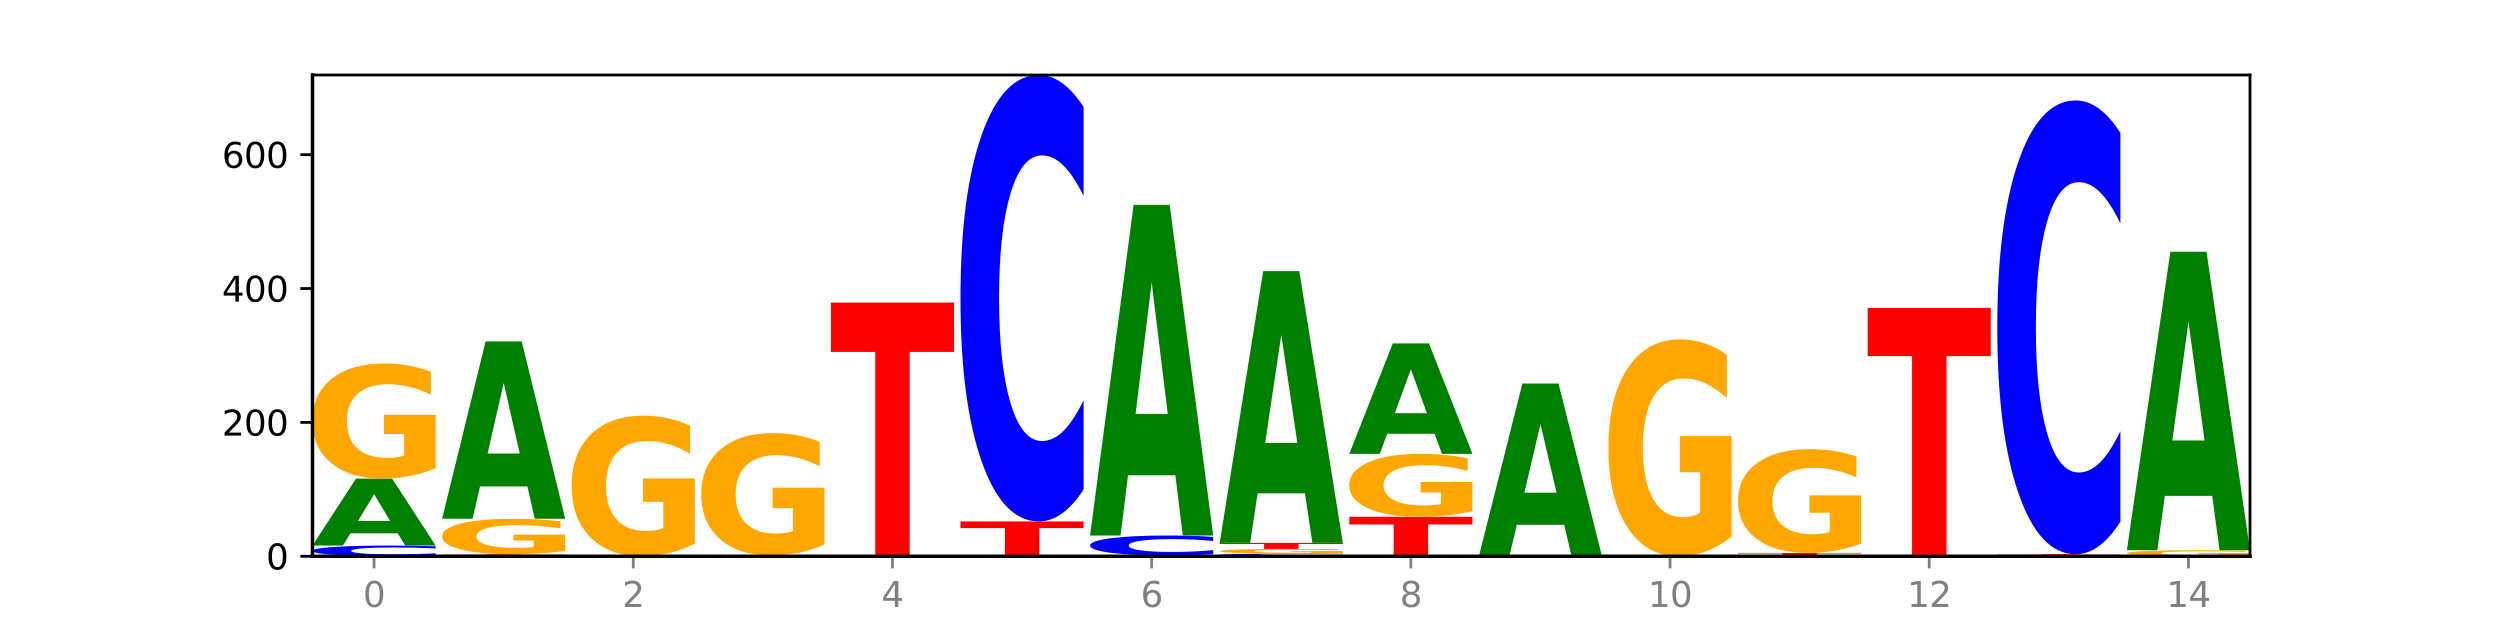 <?xml version="1.0" encoding="utf-8" standalone="no"?>
<!DOCTYPE svg PUBLIC "-//W3C//DTD SVG 1.1//EN"
  "http://www.w3.org/Graphics/SVG/1.1/DTD/svg11.dtd">
<svg xmlns:xlink="http://www.w3.org/1999/xlink" width="720pt" height="180pt" viewBox="0 0 720 180" xmlns="http://www.w3.org/2000/svg" version="1.1">
 <defs>
  <style type="text/css">*{stroke-linejoin: round; stroke-linecap: butt}</style>
 </defs>
 <g id="figure_1">
  <g id="patch_1">
   <path d="M 0 180 
L 720 180 
L 720 0 
L 0 0 
z
" style="fill: #ffffff"/>
  </g>
  <g id="axes_1">
   <g id="patch_2">
    <path d="M 90 160.2 
L 648 160.2 
L 648 21.6 
L 90 21.6 
z
" style="fill: #ffffff"/>
   </g>
   <g id="line2d_1">
    <path d="M 90 160.2 
L 648 160.2 
" clip-path="url(#p159213f24e)" style="fill: none; stroke: #000000; stroke-width: 0.5; stroke-linecap: square"/>
   </g>
   <g id="patch_3">
    <path d="M 125.458 159.979 
Q 122.492 160.089 119.285 160.144 
Q 116.078 160.2 112.585 160.2 
Q 102.168 160.2 96.084 159.785 
Q 90 159.369 90 158.659 
Q 90 157.946 96.084 157.531 
Q 102.168 157.116 112.585 157.116 
Q 116.078 157.116 119.285 157.172 
Q 122.492 157.227 125.458 157.337 
L 125.458 157.952 
Q 122.465 157.806 119.562 157.739 
Q 116.658 157.671 113.451 157.671 
Q 107.698 157.671 104.401 157.934 
Q 101.114 158.197 101.114 158.659 
Q 101.114 159.119 104.401 159.382 
Q 107.698 159.644 113.451 159.644 
Q 116.658 159.644 119.562 159.577 
Q 122.465 159.509 125.458 159.363 
L 125.458 159.979 
z
" clip-path="url(#p159213f24e)" style="fill: #0000ff"/>
   </g>
   <g id="patch_4">
    <path d="M 114.562 153.604 
L 100.925 153.604 
L 98.772 157.116 
L 90 157.116 
L 102.527 137.839 
L 112.931 137.839 
L 125.458 157.116 
L 116.693 157.116 
L 114.562 153.604 
z
M 103.1 150.026 
L 112.365 150.026 
L 107.74 142.359 
L 103.1 150.026 
z
" clip-path="url(#p159213f24e)" style="fill: #008000"/>
   </g>
   <g id="patch_5">
    <path d="M 125.458 134.839 
Q 121.882 136.339 118.036 137.092 
Q 114.19 137.839 110.089 137.839 
Q 100.823 137.839 95.412 133.373 
Q 90 128.908 90 121.271 
Q 90 113.546 95.507 109.114 
Q 101.022 104.683 110.614 104.683 
Q 114.309 104.683 117.694 105.286 
Q 121.088 105.881 124.091 107.059 
L 124.091 113.669 
Q 120.992 112.155 117.925 111.409 
Q 114.857 110.655 111.774 110.655 
Q 106.068 110.655 102.977 113.409 
Q 99.886 116.155 99.886 121.271 
Q 99.886 126.339 102.866 129.106 
Q 105.846 131.867 111.329 131.867 
Q 112.823 131.867 114.102 131.709 
Q 115.382 131.545 116.399 131.202 
L 116.399 124.997 
L 110.558 124.997 
L 110.558 119.47 
L 125.458 119.47 
L 125.458 134.839 
z
" clip-path="url(#p159213f24e)" style="fill: #ffa600"/>
   </g>
   <g id="patch_6">
    <path d="M 127.324 159.622 
L 162.783 159.622 
L 162.783 159.734 
L 150.026 159.734 
L 150.026 160.2 
L 140.106 160.2 
L 140.106 159.734 
L 127.324 159.734 
L 127.324 159.622 
z
" clip-path="url(#p159213f24e)" style="fill: #ff0000"/>
   </g>
   <g id="patch_7">
    <path d="M 162.783 158.697 
Q 159.207 159.16 155.36 159.392 
Q 151.514 159.622 147.414 159.622 
Q 138.148 159.622 132.736 158.246 
Q 127.324 156.87 127.324 154.517 
Q 127.324 152.136 132.831 150.77 
Q 138.346 149.405 147.938 149.405 
Q 151.633 149.405 155.019 149.591 
Q 158.412 149.774 161.416 150.137 
L 161.416 152.174 
Q 158.317 151.708 155.249 151.477 
Q 152.182 151.245 149.098 151.245 
Q 143.393 151.245 140.301 152.094 
Q 137.21 152.94 137.21 154.517 
Q 137.21 156.078 140.19 156.931 
Q 143.17 157.781 148.653 157.781 
Q 150.147 157.781 151.427 157.733 
Q 152.706 157.682 153.723 157.577 
L 153.723 155.665 
L 147.883 155.665 
L 147.883 153.961 
L 162.783 153.961 
L 162.783 158.697 
z
" clip-path="url(#p159213f24e)" style="fill: #ffa600"/>
   </g>
   <g id="patch_8">
    <path d="M 151.886 140.099 
L 138.25 140.099 
L 136.097 149.405 
L 127.324 149.405 
L 139.852 98.322 
L 150.255 98.322 
L 162.783 149.405 
L 154.018 149.405 
L 151.886 140.099 
z
M 140.425 130.618 
L 149.69 130.618 
L 145.064 110.299 
L 140.425 130.618 
z
" clip-path="url(#p159213f24e)" style="fill: #008000"/>
   </g>
   <g id="patch_9">
    <path d="M 200.107 156.537 
Q 196.531 158.369 192.685 159.289 
Q 188.839 160.2 184.738 160.2 
Q 175.472 160.2 170.061 154.748 
Q 164.649 149.296 164.649 139.972 
Q 164.649 130.539 170.156 125.129 
Q 175.671 119.719 185.263 119.719 
Q 188.958 119.719 192.343 120.455 
Q 195.736 121.182 198.74 122.62 
L 198.74 130.69 
Q 195.641 128.842 192.574 127.93 
Q 189.506 127.011 186.423 127.011 
Q 180.717 127.011 177.626 130.372 
Q 174.535 133.725 174.535 139.972 
Q 174.535 146.16 177.515 149.538 
Q 180.495 152.908 185.978 152.908 
Q 187.472 152.908 188.751 152.716 
Q 190.031 152.515 191.048 152.097 
L 191.048 144.521 
L 185.207 144.521 
L 185.207 137.773 
L 200.107 137.773 
L 200.107 156.537 
z
" clip-path="url(#p159213f24e)" style="fill: #ffa600"/>
   </g>
   <g id="patch_10">
    <path d="M 226.535 160.165 
L 212.899 160.165 
L 210.745 160.2 
L 201.973 160.2 
L 214.501 160.007 
L 224.904 160.007 
L 237.431 160.2 
L 228.667 160.2 
L 226.535 160.165 
z
M 215.073 160.129 
L 224.339 160.129 
L 219.713 160.052 
L 215.073 160.129 
z
" clip-path="url(#p159213f24e)" style="fill: #008000"/>
   </g>
   <g id="patch_11">
    <path d="M 237.431 156.816 
Q 233.855 158.411 230.009 159.213 
Q 226.163 160.007 222.063 160.007 
Q 212.797 160.007 207.385 155.256 
Q 201.973 150.505 201.973 142.38 
Q 201.973 134.16 207.48 129.445 
Q 212.995 124.731 222.587 124.731 
Q 226.282 124.731 229.668 125.372 
Q 233.061 126.006 236.065 127.259 
L 236.065 134.291 
Q 232.965 132.681 229.898 131.887 
Q 226.831 131.085 223.747 131.085 
Q 218.041 131.085 214.95 134.014 
Q 211.859 136.937 211.859 142.38 
Q 211.859 147.772 214.839 150.716 
Q 217.819 153.653 223.302 153.653 
Q 224.796 153.653 226.076 153.485 
Q 227.355 153.31 228.372 152.946 
L 228.372 146.344 
L 222.531 146.344 
L 222.531 140.463 
L 237.431 140.463 
L 237.431 156.816 
z
" clip-path="url(#p159213f24e)" style="fill: #ffa600"/>
   </g>
   <g id="patch_12">
    <path d="M 274.756 160.183 
Q 271.18 160.191 267.334 160.196 
Q 263.487 160.2 259.387 160.2 
Q 250.121 160.2 244.709 160.174 
Q 239.298 160.148 239.298 160.104 
Q 239.298 160.059 244.805 160.033 
Q 250.32 160.007 259.911 160.007 
Q 263.607 160.007 266.992 160.011 
Q 270.385 160.014 273.389 160.021 
L 273.389 160.059 
Q 270.29 160.051 267.222 160.046 
Q 264.155 160.042 261.072 160.042 
Q 255.366 160.042 252.275 160.058 
Q 249.183 160.074 249.183 160.104 
Q 249.183 160.133 252.163 160.149 
Q 255.143 160.165 260.627 160.165 
Q 262.121 160.165 263.4 160.164 
Q 264.679 160.163 265.697 160.161 
L 265.697 160.125 
L 259.856 160.125 
L 259.856 160.093 
L 274.756 160.093 
L 274.756 160.183 
z
" clip-path="url(#p159213f24e)" style="fill: #ffa600"/>
   </g>
   <g id="patch_13">
    <path d="M 239.298 87.141 
L 274.756 87.141 
L 274.756 101.352 
L 261.999 101.352 
L 261.999 160.007 
L 252.079 160.007 
L 252.079 101.352 
L 239.298 101.352 
L 239.298 87.141 
z
" clip-path="url(#p159213f24e)" style="fill: #ff0000"/>
   </g>
   <g id="patch_14">
    <path d="M 312.08 160.183 
Q 308.504 160.191 304.658 160.196 
Q 300.812 160.2 296.711 160.2 
Q 287.445 160.2 282.034 160.174 
Q 276.622 160.148 276.622 160.104 
Q 276.622 160.059 282.129 160.033 
Q 287.644 160.007 297.236 160.007 
Q 300.931 160.007 304.316 160.011 
Q 307.71 160.014 310.713 160.021 
L 310.713 160.059 
Q 307.614 160.051 304.547 160.046 
Q 301.479 160.042 298.396 160.042 
Q 292.69 160.042 289.599 160.058 
Q 286.508 160.074 286.508 160.104 
Q 286.508 160.133 289.488 160.149 
Q 292.468 160.165 297.951 160.165 
Q 299.445 160.165 300.724 160.164 
Q 302.004 160.163 303.021 160.161 
L 303.021 160.125 
L 297.18 160.125 
L 297.18 160.093 
L 312.08 160.093 
L 312.08 160.183 
z
" clip-path="url(#p159213f24e)" style="fill: #ffa600"/>
   </g>
   <g id="patch_15">
    <path d="M 276.622 150.176 
L 312.08 150.176 
L 312.08 152.093 
L 299.324 152.093 
L 299.324 160.007 
L 289.404 160.007 
L 289.404 152.093 
L 276.622 152.093 
L 276.622 150.176 
z
" clip-path="url(#p159213f24e)" style="fill: #ff0000"/>
   </g>
   <g id="patch_16">
    <path d="M 312.08 140.96 
Q 309.114 145.528 305.907 147.839 
Q 302.7 150.176 299.207 150.176 
Q 288.79 150.176 282.706 132.859 
Q 276.622 115.542 276.622 85.928 
Q 276.622 56.207 282.706 38.917 
Q 288.79 21.6 299.207 21.6 
Q 302.7 21.6 305.907 23.937 
Q 309.114 26.248 312.08 30.816 
L 312.08 56.446 
Q 309.087 50.391 306.184 47.576 
Q 303.28 44.76 300.073 44.76 
Q 294.32 44.76 291.023 55.729 
Q 287.736 66.672 287.736 85.928 
Q 287.736 105.104 291.023 116.073 
Q 294.32 127.016 300.073 127.016 
Q 303.28 127.016 306.184 124.201 
Q 309.087 121.359 312.08 115.303 
L 312.08 140.96 
z
" clip-path="url(#p159213f24e)" style="fill: #0000ff"/>
   </g>
   <g id="patch_17">
    <path d="M 313.946 160.007 
L 349.405 160.007 
L 349.405 160.045 
L 336.648 160.045 
L 336.648 160.2 
L 326.728 160.2 
L 326.728 160.045 
L 313.946 160.045 
L 313.946 160.007 
z
" clip-path="url(#p159213f24e)" style="fill: #ff0000"/>
   </g>
   <g id="patch_18">
    <path d="M 349.405 159.593 
Q 346.439 159.798 343.231 159.902 
Q 340.024 160.007 336.531 160.007 
Q 326.114 160.007 320.03 159.228 
Q 313.946 158.449 313.946 157.118 
Q 313.946 155.781 320.03 155.003 
Q 326.114 154.224 336.531 154.224 
Q 340.024 154.224 343.231 154.329 
Q 346.439 154.433 349.405 154.639 
L 349.405 155.792 
Q 346.412 155.519 343.508 155.393 
Q 340.605 155.266 337.398 155.266 
Q 331.644 155.266 328.348 155.759 
Q 325.06 156.251 325.06 157.118 
Q 325.06 157.98 328.348 158.473 
Q 331.644 158.966 337.398 158.966 
Q 340.605 158.966 343.508 158.839 
Q 346.412 158.711 349.405 158.439 
L 349.405 159.593 
z
" clip-path="url(#p159213f24e)" style="fill: #0000ff"/>
   </g>
   <g id="patch_19">
    <path d="M 338.508 136.877 
L 324.872 136.877 
L 322.719 154.224 
L 313.946 154.224 
L 326.474 58.997 
L 336.877 58.997 
L 349.405 154.224 
L 340.64 154.224 
L 338.508 136.877 
z
M 327.047 119.203 
L 336.312 119.203 
L 331.686 81.324 
L 327.047 119.203 
z
" clip-path="url(#p159213f24e)" style="fill: #008000"/>
   </g>
   <g id="patch_20">
    <path d="M 386.729 160.145 
Q 383.763 160.172 380.556 160.186 
Q 377.349 160.2 373.856 160.2 
Q 363.439 160.2 357.355 160.096 
Q 351.271 159.992 351.271 159.815 
Q 351.271 159.636 357.355 159.533 
Q 363.439 159.429 373.856 159.429 
Q 377.349 159.429 380.556 159.443 
Q 383.763 159.457 386.729 159.484 
L 386.729 159.638 
Q 383.736 159.602 380.833 159.585 
Q 377.929 159.568 374.722 159.568 
Q 368.969 159.568 365.672 159.634 
Q 362.385 159.699 362.385 159.815 
Q 362.385 159.93 365.672 159.995 
Q 368.969 160.061 374.722 160.061 
Q 377.929 160.061 380.833 160.044 
Q 383.736 160.027 386.729 159.991 
L 386.729 160.145 
z
" clip-path="url(#p159213f24e)" style="fill: #0000ff"/>
   </g>
   <g id="patch_21">
    <path d="M 386.729 159.307 
Q 383.153 159.368 379.307 159.399 
Q 375.461 159.429 371.36 159.429 
Q 362.094 159.429 356.683 159.247 
Q 351.271 159.065 351.271 158.755 
Q 351.271 158.44 356.778 158.26 
Q 362.293 158.08 371.885 158.08 
Q 375.58 158.08 378.965 158.104 
Q 382.358 158.128 385.362 158.176 
L 385.362 158.445 
Q 382.263 158.384 379.196 158.353 
Q 376.128 158.323 373.045 158.323 
Q 367.339 158.323 364.248 158.435 
Q 361.157 158.546 361.157 158.755 
Q 361.157 158.961 364.137 159.074 
Q 367.117 159.186 372.6 159.186 
Q 374.094 159.186 375.373 159.179 
Q 376.653 159.173 377.67 159.159 
L 377.67 158.906 
L 371.829 158.906 
L 371.829 158.681 
L 386.729 158.681 
L 386.729 159.307 
z
" clip-path="url(#p159213f24e)" style="fill: #ffa600"/>
   </g>
   <g id="patch_22">
    <path d="M 351.271 156.345 
L 386.729 156.345 
L 386.729 156.683 
L 373.972 156.683 
L 373.972 158.08 
L 364.052 158.08 
L 364.052 156.683 
L 351.271 156.683 
L 351.271 156.345 
z
" clip-path="url(#p159213f24e)" style="fill: #ff0000"/>
   </g>
   <g id="patch_23">
    <path d="M 375.833 142.087 
L 362.196 142.087 
L 360.043 156.345 
L 351.271 156.345 
L 363.798 78.081 
L 374.202 78.081 
L 386.729 156.345 
L 377.964 156.345 
L 375.833 142.087 
z
M 364.371 127.562 
L 373.636 127.562 
L 369.011 96.431 
L 364.371 127.562 
z
" clip-path="url(#p159213f24e)" style="fill: #008000"/>
   </g>
   <g id="patch_24">
    <path d="M 388.595 148.827 
L 424.054 148.827 
L 424.054 151.045 
L 411.297 151.045 
L 411.297 160.2 
L 401.377 160.2 
L 401.377 151.045 
L 388.595 151.045 
L 388.595 148.827 
z
" clip-path="url(#p159213f24e)" style="fill: #ff0000"/>
   </g>
   <g id="patch_25">
    <path d="M 424.054 147.187 
Q 420.477 148.007 416.631 148.419 
Q 412.785 148.827 408.685 148.827 
Q 399.419 148.827 394.007 146.386 
Q 388.595 143.946 388.595 139.772 
Q 388.595 135.55 394.102 133.128 
Q 399.617 130.707 409.209 130.707 
Q 412.904 130.707 416.29 131.036 
Q 419.683 131.362 422.687 132.005 
L 422.687 135.617 
Q 419.587 134.79 416.52 134.382 
Q 413.453 133.97 410.369 133.97 
Q 404.664 133.97 401.572 135.475 
Q 398.481 136.976 398.481 139.772 
Q 398.481 142.542 401.461 144.054 
Q 404.441 145.563 409.924 145.563 
Q 411.418 145.563 412.698 145.477 
Q 413.977 145.387 414.994 145.2 
L 414.994 141.808 
L 409.153 141.808 
L 409.153 138.788 
L 424.054 138.788 
L 424.054 147.187 
z
" clip-path="url(#p159213f24e)" style="fill: #ffa600"/>
   </g>
   <g id="patch_26">
    <path d="M 413.157 124.912 
L 399.521 124.912 
L 397.367 130.707 
L 388.595 130.707 
L 401.123 98.9 
L 411.526 98.9 
L 424.054 130.707 
L 415.289 130.707 
L 413.157 124.912 
z
M 401.695 119.009 
L 410.961 119.009 
L 406.335 106.357 
L 401.695 119.009 
z
" clip-path="url(#p159213f24e)" style="fill: #008000"/>
   </g>
   <g id="patch_27">
    <path d="M 450.482 151.14 
L 436.845 151.14 
L 434.692 160.2 
L 425.92 160.2 
L 438.447 110.466 
L 448.85 110.466 
L 461.378 160.2 
L 452.613 160.2 
L 450.482 151.14 
z
M 439.02 141.909 
L 448.285 141.909 
L 443.66 122.127 
L 439.02 141.909 
z
" clip-path="url(#p159213f24e)" style="fill: #008000"/>
   </g>
   <g id="patch_28">
    <path d="M 498.702 154.549 
Q 495.126 157.375 491.28 158.794 
Q 487.434 160.2 483.333 160.2 
Q 474.068 160.2 468.656 151.788 
Q 463.244 143.376 463.244 128.991 
Q 463.244 114.438 468.751 106.091 
Q 474.266 97.743 483.858 97.743 
Q 487.553 97.743 490.938 98.879 
Q 494.332 100.001 497.336 102.22 
L 497.336 114.67 
Q 494.236 111.819 491.169 110.413 
Q 488.101 108.993 485.018 108.993 
Q 479.312 108.993 476.221 114.18 
Q 473.13 119.353 473.13 128.991 
Q 473.13 138.538 476.11 143.75 
Q 479.09 148.95 484.573 148.95 
Q 486.067 148.95 487.347 148.653 
Q 488.626 148.343 489.643 147.698 
L 489.643 136.009 
L 483.802 136.009 
L 483.802 125.598 
L 498.702 125.598 
L 498.702 154.549 
z
" clip-path="url(#p159213f24e)" style="fill: #ffa600"/>
   </g>
   <g id="patch_29">
    <path d="M 500.569 159.236 
L 536.027 159.236 
L 536.027 159.424 
L 523.27 159.424 
L 523.27 160.2 
L 513.35 160.2 
L 513.35 159.424 
L 500.569 159.424 
L 500.569 159.236 
z
" clip-path="url(#p159213f24e)" style="fill: #ff0000"/>
   </g>
   <g id="patch_30">
    <path d="M 536.027 156.533 
Q 532.451 157.884 528.605 158.563 
Q 524.758 159.236 520.658 159.236 
Q 511.392 159.236 505.98 155.212 
Q 500.569 151.188 500.569 144.306 
Q 500.569 137.344 506.076 133.35 
Q 511.591 129.357 521.182 129.357 
Q 524.878 129.357 528.263 129.9 
Q 531.656 130.437 534.66 131.499 
L 534.66 137.455 
Q 531.561 136.091 528.493 135.418 
Q 525.426 134.739 522.343 134.739 
Q 516.637 134.739 513.546 137.22 
Q 510.454 139.695 510.454 144.306 
Q 510.454 148.873 513.434 151.367 
Q 516.414 153.854 521.898 153.854 
Q 523.391 153.854 524.671 153.712 
Q 525.95 153.564 526.968 153.255 
L 526.968 147.664 
L 521.127 147.664 
L 521.127 142.683 
L 536.027 142.683 
L 536.027 156.533 
z
" clip-path="url(#p159213f24e)" style="fill: #ffa600"/>
   </g>
   <g id="patch_31">
    <path d="M 562.455 160.13 
L 548.818 160.13 
L 546.665 160.2 
L 537.893 160.2 
L 550.42 159.814 
L 560.824 159.814 
L 573.351 160.2 
L 564.586 160.2 
L 562.455 160.13 
z
M 550.993 160.058 
L 560.258 160.058 
L 555.633 159.905 
L 550.993 160.058 
z
" clip-path="url(#p159213f24e)" style="fill: #008000"/>
   </g>
   <g id="patch_32">
    <path d="M 537.893 88.683 
L 573.351 88.683 
L 573.351 102.556 
L 560.594 102.556 
L 560.594 159.814 
L 550.674 159.814 
L 550.674 102.556 
L 537.893 102.556 
L 537.893 88.683 
z
" clip-path="url(#p159213f24e)" style="fill: #ff0000"/>
   </g>
   <g id="patch_33">
    <path d="M 575.217 159.622 
L 610.676 159.622 
L 610.676 159.734 
L 597.919 159.734 
L 597.919 160.2 
L 587.999 160.2 
L 587.999 159.734 
L 575.217 159.734 
L 575.217 159.622 
z
" clip-path="url(#p159213f24e)" style="fill: #ff0000"/>
   </g>
   <g id="patch_34">
    <path d="M 610.676 150.253 
Q 607.71 154.897 604.502 157.246 
Q 601.295 159.622 597.802 159.622 
Q 587.385 159.622 581.301 142.019 
Q 575.217 124.417 575.217 94.314 
Q 575.217 64.103 581.301 46.528 
Q 587.385 28.925 597.802 28.925 
Q 601.295 28.925 604.502 31.301 
Q 607.71 33.65 610.676 38.293 
L 610.676 64.346 
Q 607.683 58.191 604.779 55.329 
Q 601.876 52.467 598.669 52.467 
Q 592.915 52.467 589.619 63.617 
Q 586.331 74.741 586.331 94.314 
Q 586.331 113.806 589.619 124.956 
Q 592.915 136.08 598.669 136.08 
Q 601.876 136.08 604.779 133.218 
Q 607.683 130.329 610.676 124.174 
L 610.676 150.253 
z
" clip-path="url(#p159213f24e)" style="fill: #0000ff"/>
   </g>
   <g id="patch_35">
    <path d="M 648 160.043 
Q 644.424 160.122 640.578 160.161 
Q 636.732 160.2 632.631 160.2 
Q 623.365 160.2 617.954 159.966 
Q 612.542 159.733 612.542 159.333 
Q 612.542 158.929 618.049 158.697 
Q 623.564 158.465 633.156 158.465 
Q 636.851 158.465 640.236 158.497 
Q 643.629 158.528 646.633 158.589 
L 646.633 158.935 
Q 643.534 158.856 640.467 158.817 
Q 637.399 158.778 634.316 158.778 
Q 628.61 158.778 625.519 158.922 
Q 622.428 159.065 622.428 159.333 
Q 622.428 159.598 625.408 159.743 
Q 628.388 159.887 633.871 159.887 
Q 635.365 159.887 636.644 159.879 
Q 637.924 159.871 638.941 159.853 
L 638.941 159.528 
L 633.1 159.528 
L 633.1 159.239 
L 648 159.239 
L 648 160.043 
z
" clip-path="url(#p159213f24e)" style="fill: #ffa600"/>
   </g>
   <g id="patch_36">
    <path d="M 637.104 142.803 
L 623.467 142.803 
L 621.314 158.465 
L 612.542 158.465 
L 625.069 72.491 
L 635.473 72.491 
L 648 158.465 
L 639.235 158.465 
L 637.104 142.803 
z
M 625.642 126.847 
L 634.907 126.847 
L 630.282 92.648 
L 625.642 126.847 
z
" clip-path="url(#p159213f24e)" style="fill: #008000"/>
   </g>
   <g id="matplotlib.axis_1">
    <g id="xtick_1">
     <g id="line2d_2">
      <defs>
       <path id="mddd5267061" d="M 0 0 
L 0 3.5 
" style="stroke: #808080; stroke-width: 0.8"/>
      </defs>
      <g>
       <use xlink:href="#mddd5267061" x="107.729" y="160.2" style="fill: #808080; stroke: #808080; stroke-width: 0.8"/>
      </g>
     </g>
     <g id="text_1">
      <!-- 0 -->
      <g style="fill: #808080" transform="translate(104.548 174.798) scale(0.1 -0.1)">
       <defs>
        <path id="DejaVuSans-30" d="M 2034 4250 
Q 1547 4250 1301 3770 
Q 1056 3291 1056 2328 
Q 1056 1369 1301 889 
Q 1547 409 2034 409 
Q 2525 409 2770 889 
Q 3016 1369 3016 2328 
Q 3016 3291 2770 3770 
Q 2525 4250 2034 4250 
z
M 2034 4750 
Q 2819 4750 3233 4129 
Q 3647 3509 3647 2328 
Q 3647 1150 3233 529 
Q 2819 -91 2034 -91 
Q 1250 -91 836 529 
Q 422 1150 422 2328 
Q 422 3509 836 4129 
Q 1250 4750 2034 4750 
z
" transform="scale(0.016)"/>
       </defs>
       <use xlink:href="#DejaVuSans-30"/>
      </g>
     </g>
    </g>
    <g id="xtick_2">
     <g id="line2d_3">
      <g>
       <use xlink:href="#mddd5267061" x="182.378" y="160.2" style="fill: #808080; stroke: #808080; stroke-width: 0.8"/>
      </g>
     </g>
     <g id="text_2">
      <!-- 2 -->
      <g style="fill: #808080" transform="translate(179.197 174.798) scale(0.1 -0.1)">
       <defs>
        <path id="DejaVuSans-32" d="M 1228 531 
L 3431 531 
L 3431 0 
L 469 0 
L 469 531 
Q 828 903 1448 1529 
Q 2069 2156 2228 2338 
Q 2531 2678 2651 2914 
Q 2772 3150 2772 3378 
Q 2772 3750 2511 3984 
Q 2250 4219 1831 4219 
Q 1534 4219 1204 4116 
Q 875 4013 500 3803 
L 500 4441 
Q 881 4594 1212 4672 
Q 1544 4750 1819 4750 
Q 2544 4750 2975 4387 
Q 3406 4025 3406 3419 
Q 3406 3131 3298 2873 
Q 3191 2616 2906 2266 
Q 2828 2175 2409 1742 
Q 1991 1309 1228 531 
z
" transform="scale(0.016)"/>
       </defs>
       <use xlink:href="#DejaVuSans-32"/>
      </g>
     </g>
    </g>
    <g id="xtick_3">
     <g id="line2d_4">
      <g>
       <use xlink:href="#mddd5267061" x="257.027" y="160.2" style="fill: #808080; stroke: #808080; stroke-width: 0.8"/>
      </g>
     </g>
     <g id="text_3">
      <!-- 4 -->
      <g style="fill: #808080" transform="translate(253.846 174.798) scale(0.1 -0.1)">
       <defs>
        <path id="DejaVuSans-34" d="M 2419 4116 
L 825 1625 
L 2419 1625 
L 2419 4116 
z
M 2253 4666 
L 3047 4666 
L 3047 1625 
L 3713 1625 
L 3713 1100 
L 3047 1100 
L 3047 0 
L 2419 0 
L 2419 1100 
L 313 1100 
L 313 1709 
L 2253 4666 
z
" transform="scale(0.016)"/>
       </defs>
       <use xlink:href="#DejaVuSans-34"/>
      </g>
     </g>
    </g>
    <g id="xtick_4">
     <g id="line2d_5">
      <g>
       <use xlink:href="#mddd5267061" x="331.676" y="160.2" style="fill: #808080; stroke: #808080; stroke-width: 0.8"/>
      </g>
     </g>
     <g id="text_4">
      <!-- 6 -->
      <g style="fill: #808080" transform="translate(328.494 174.798) scale(0.1 -0.1)">
       <defs>
        <path id="DejaVuSans-36" d="M 2113 2584 
Q 1688 2584 1439 2293 
Q 1191 2003 1191 1497 
Q 1191 994 1439 701 
Q 1688 409 2113 409 
Q 2538 409 2786 701 
Q 3034 994 3034 1497 
Q 3034 2003 2786 2293 
Q 2538 2584 2113 2584 
z
M 3366 4563 
L 3366 3988 
Q 3128 4100 2886 4159 
Q 2644 4219 2406 4219 
Q 1781 4219 1451 3797 
Q 1122 3375 1075 2522 
Q 1259 2794 1537 2939 
Q 1816 3084 2150 3084 
Q 2853 3084 3261 2657 
Q 3669 2231 3669 1497 
Q 3669 778 3244 343 
Q 2819 -91 2113 -91 
Q 1303 -91 875 529 
Q 447 1150 447 2328 
Q 447 3434 972 4092 
Q 1497 4750 2381 4750 
Q 2619 4750 2861 4703 
Q 3103 4656 3366 4563 
z
" transform="scale(0.016)"/>
       </defs>
       <use xlink:href="#DejaVuSans-36"/>
      </g>
     </g>
    </g>
    <g id="xtick_5">
     <g id="line2d_6">
      <g>
       <use xlink:href="#mddd5267061" x="406.324" y="160.2" style="fill: #808080; stroke: #808080; stroke-width: 0.8"/>
      </g>
     </g>
     <g id="text_5">
      <!-- 8 -->
      <g style="fill: #808080" transform="translate(403.143 174.798) scale(0.1 -0.1)">
       <defs>
        <path id="DejaVuSans-38" d="M 2034 2216 
Q 1584 2216 1326 1975 
Q 1069 1734 1069 1313 
Q 1069 891 1326 650 
Q 1584 409 2034 409 
Q 2484 409 2743 651 
Q 3003 894 3003 1313 
Q 3003 1734 2745 1975 
Q 2488 2216 2034 2216 
z
M 1403 2484 
Q 997 2584 770 2862 
Q 544 3141 544 3541 
Q 544 4100 942 4425 
Q 1341 4750 2034 4750 
Q 2731 4750 3128 4425 
Q 3525 4100 3525 3541 
Q 3525 3141 3298 2862 
Q 3072 2584 2669 2484 
Q 3125 2378 3379 2068 
Q 3634 1759 3634 1313 
Q 3634 634 3220 271 
Q 2806 -91 2034 -91 
Q 1263 -91 848 271 
Q 434 634 434 1313 
Q 434 1759 690 2068 
Q 947 2378 1403 2484 
z
M 1172 3481 
Q 1172 3119 1398 2916 
Q 1625 2713 2034 2713 
Q 2441 2713 2670 2916 
Q 2900 3119 2900 3481 
Q 2900 3844 2670 4047 
Q 2441 4250 2034 4250 
Q 1625 4250 1398 4047 
Q 1172 3844 1172 3481 
z
" transform="scale(0.016)"/>
       </defs>
       <use xlink:href="#DejaVuSans-38"/>
      </g>
     </g>
    </g>
    <g id="xtick_6">
     <g id="line2d_7">
      <g>
       <use xlink:href="#mddd5267061" x="480.973" y="160.2" style="fill: #808080; stroke: #808080; stroke-width: 0.8"/>
      </g>
     </g>
     <g id="text_6">
      <!-- 10 -->
      <g style="fill: #808080" transform="translate(474.611 174.798) scale(0.1 -0.1)">
       <defs>
        <path id="DejaVuSans-31" d="M 794 531 
L 1825 531 
L 1825 4091 
L 703 3866 
L 703 4441 
L 1819 4666 
L 2450 4666 
L 2450 531 
L 3481 531 
L 3481 0 
L 794 0 
L 794 531 
z
" transform="scale(0.016)"/>
       </defs>
       <use xlink:href="#DejaVuSans-31"/>
       <use xlink:href="#DejaVuSans-30" x="63.623"/>
      </g>
     </g>
    </g>
    <g id="xtick_7">
     <g id="line2d_8">
      <g>
       <use xlink:href="#mddd5267061" x="555.622" y="160.2" style="fill: #808080; stroke: #808080; stroke-width: 0.8"/>
      </g>
     </g>
     <g id="text_7">
      <!-- 12 -->
      <g style="fill: #808080" transform="translate(549.26 174.798) scale(0.1 -0.1)">
       <use xlink:href="#DejaVuSans-31"/>
       <use xlink:href="#DejaVuSans-32" x="63.623"/>
      </g>
     </g>
    </g>
    <g id="xtick_8">
     <g id="line2d_9">
      <g>
       <use xlink:href="#mddd5267061" x="630.271" y="160.2" style="fill: #808080; stroke: #808080; stroke-width: 0.8"/>
      </g>
     </g>
     <g id="text_8">
      <!-- 14 -->
      <g style="fill: #808080" transform="translate(623.908 174.798) scale(0.1 -0.1)">
       <use xlink:href="#DejaVuSans-31"/>
       <use xlink:href="#DejaVuSans-34" x="63.623"/>
      </g>
     </g>
    </g>
   </g>
   <g id="matplotlib.axis_2">
    <g id="ytick_1">
     <g id="line2d_10">
      <defs>
       <path id="m6e5c66e7ca" d="M 0 0 
L -3.5 0 
" style="stroke: #000000; stroke-width: 0.8"/>
      </defs>
      <g>
       <use xlink:href="#m6e5c66e7ca" x="90" y="160.2" style="stroke: #000000; stroke-width: 0.8"/>
      </g>
     </g>
     <g id="text_9">
      <!-- 0 -->
      <g transform="translate(76.638 163.999) scale(0.1 -0.1)">
       <use xlink:href="#DejaVuSans-30"/>
      </g>
     </g>
    </g>
    <g id="ytick_2">
     <g id="line2d_11">
      <g>
       <use xlink:href="#m6e5c66e7ca" x="90" y="121.646" style="stroke: #000000; stroke-width: 0.8"/>
      </g>
     </g>
     <g id="text_10">
      <!-- 200 -->
      <g transform="translate(63.913 125.446) scale(0.1 -0.1)">
       <use xlink:href="#DejaVuSans-32"/>
       <use xlink:href="#DejaVuSans-30" x="63.623"/>
       <use xlink:href="#DejaVuSans-30" x="127.246"/>
      </g>
     </g>
    </g>
    <g id="ytick_3">
     <g id="line2d_12">
      <g>
       <use xlink:href="#m6e5c66e7ca" x="90" y="83.093" style="stroke: #000000; stroke-width: 0.8"/>
      </g>
     </g>
     <g id="text_11">
      <!-- 400 -->
      <g transform="translate(63.913 86.892) scale(0.1 -0.1)">
       <use xlink:href="#DejaVuSans-34"/>
       <use xlink:href="#DejaVuSans-30" x="63.623"/>
       <use xlink:href="#DejaVuSans-30" x="127.246"/>
      </g>
     </g>
    </g>
    <g id="ytick_4">
     <g id="line2d_13">
      <g>
       <use xlink:href="#m6e5c66e7ca" x="90" y="44.539" style="stroke: #000000; stroke-width: 0.8"/>
      </g>
     </g>
     <g id="text_12">
      <!-- 600 -->
      <g transform="translate(63.913 48.339) scale(0.1 -0.1)">
       <use xlink:href="#DejaVuSans-36"/>
       <use xlink:href="#DejaVuSans-30" x="63.623"/>
       <use xlink:href="#DejaVuSans-30" x="127.246"/>
      </g>
     </g>
    </g>
   </g>
   <g id="patch_37">
    <path d="M 90 160.2 
L 90 21.6 
" style="fill: none; stroke: #000000; stroke-linejoin: miter; stroke-linecap: square"/>
   </g>
   <g id="patch_38">
    <path d="M 648 160.2 
L 648 21.6 
" style="fill: none; stroke: #000000; stroke-width: 0.8; stroke-linejoin: miter; stroke-linecap: square"/>
   </g>
   <g id="patch_39">
    <path d="M 90 160.2 
L 648 160.2 
" style="fill: none; stroke: #000000; stroke-linejoin: miter; stroke-linecap: square"/>
   </g>
   <g id="patch_40">
    <path d="M 90 21.6 
L 648 21.6 
" style="fill: none; stroke: #000000; stroke-width: 0.8; stroke-linejoin: miter; stroke-linecap: square"/>
   </g>
  </g>
 </g>
 <defs>
  <clipPath id="p159213f24e">
   <rect x="90" y="21.6" width="558" height="138.6"/>
  </clipPath>
 </defs>
</svg>
